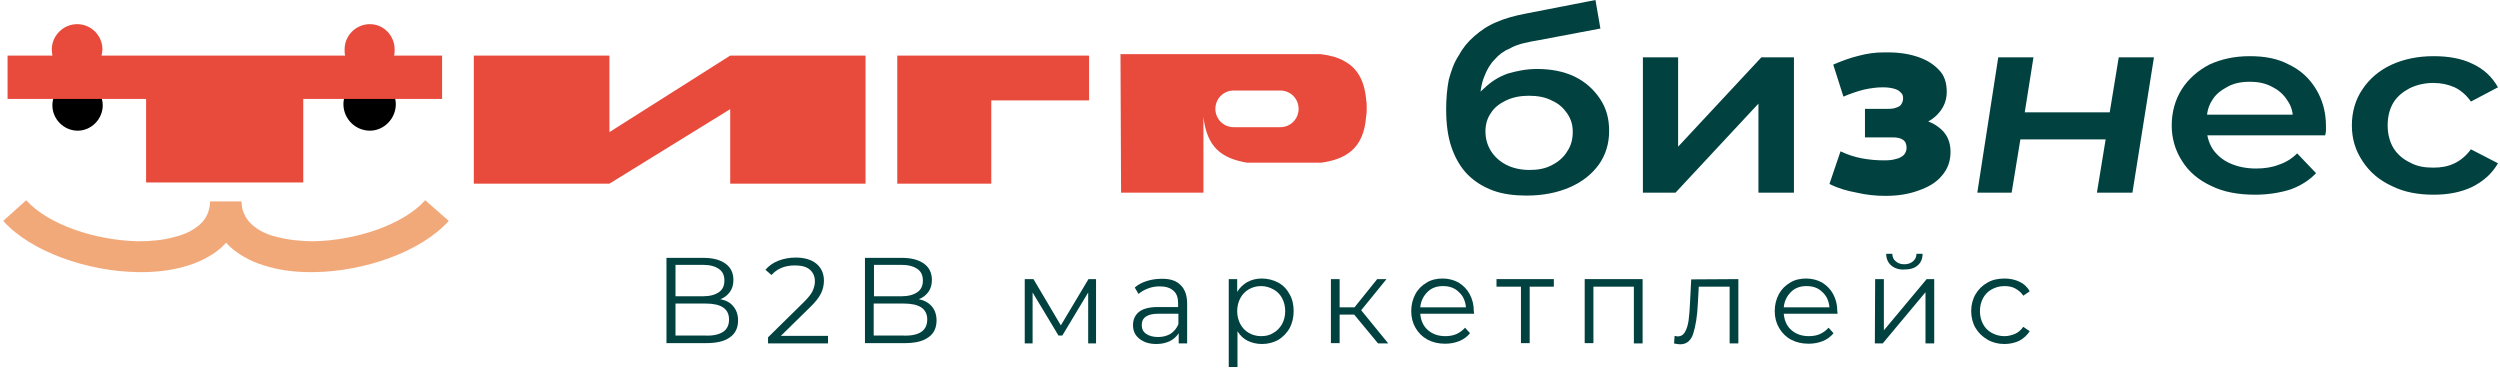 <?xml version="1.0" encoding="UTF-8"?> <svg xmlns="http://www.w3.org/2000/svg" width="859" height="131" viewBox="0 0 859 131" fill="none"><path fill-rule="evenodd" clip-rule="evenodd" d="M26.7 27.6C31.4 27.6 35.3 31.5 35.3 36.2C35.3 40.9 31.4 44.9 26.7 44.9C21.9 44.9 18 40.9 18 36.2C18 31.5 21.8 27.6 26.7 27.6ZM127.1 26.9C131.9 26.9 136 31 136 35.8C136 40.8 131.9 44.9 127.1 44.9C122.1 44.9 118 40.8 118 35.8C118 31 122.1 26.9 127.1 26.9Z" fill="black"></path><path d="M9 68.8C16.7 77.3 32.9 82.6 47.5 82.9C51.9 82.9 56.3 82.5 60 81.4C63.5 80.6 66.4 79.1 68.6 77.2C70.8 75.3 72.1 72.6 72.2 69.2H77.6H83C83 72.6 84.5 75.3 86.6 77.2C88.7 79.1 91.6 80.6 95.1 81.4C98.9 82.4 103.3 82.9 107.8 82.9C122.2 82.6 138.5 77.3 146.1 68.8L154.2 75.9C144.6 86.6 125 93.3 107.9 93.5C102.3 93.6 97 93 92.4 91.7C87.4 90.4 83 88.2 79.5 85.2C78.9 84.7 78.2 84 77.7 83.4C77.1 84 76.5 84.7 75.9 85.2C72.4 88.2 67.9 90.4 63 91.7C58.3 93 53 93.6 47.5 93.5C30.3 93.3 10.7 86.6 1.1 75.9L9 68.8Z" fill="#F2A97A"></path><path d="M524.5 67.2C520.3 67.2 516.4 66.7 513.1 65.5C509.6 64.2 506.9 62.5 504.4 60.1C502 57.7 500.1 54.5 498.8 50.8C497.5 47.1 496.9 42.7 496.9 37.6C496.9 33.9 497.2 30.5 497.8 27.4C498.6 24.4 499.6 21.5 501.2 19.1C502.6 16.5 504.3 14.4 506.6 12.4C508.8 10.5 511.2 8.8 514.2 7.6C517.1 6.3 520.5 5.4 524.1 4.7L548.2 0L549.9 9.8L528.2 13.9C526.9 14.1 525.4 14.4 523.7 14.8C522 15.2 520.2 15.8 518.5 16.8C516.7 17.5 515 18.8 513.6 20.4C512.1 21.9 510.9 23.9 510 26.3C509 28.7 508.5 31.8 508.5 35.3C508.5 36.5 508.5 37.3 508.7 37.8C508.8 38.4 508.8 39 508.9 39.6C509 40.2 509 41.1 509 42.2L504.6 37.9C505.9 35 507.6 32.3 510 30.3C512.3 28.1 514.9 26.4 518 25.3C521.1 24.4 524.4 23.7 528.1 23.7C532.9 23.7 537.2 24.5 541 26.3C544.7 28.1 547.6 30.7 549.8 34C552 37.3 552.9 40.9 552.9 45C552.9 49.4 551.7 53.2 549.4 56.5C547 59.8 543.8 62.4 539.5 64.3C535.2 66.2 530.2 67.2 524.5 67.2ZM525.6 58.4C528.5 58.4 531.1 57.9 533.3 56.7C535.6 55.5 537.3 54 538.5 52C539.8 50.1 540.4 47.9 540.4 45.3C540.4 42.9 539.8 40.9 538.5 39C537.2 37.1 535.6 35.6 533.3 34.6C531.1 33.4 528.4 32.9 525.3 32.9C522.5 32.9 519.8 33.4 517.5 34.5C515.2 35.6 513.4 37 512.3 38.8C511 40.6 510.4 42.8 510.4 45.1C510.4 47.6 511 49.8 512.3 51.9C513.6 53.9 515.3 55.5 517.7 56.7C519.9 57.8 522.6 58.4 525.6 58.4Z" fill="#014140"></path><path d="M564.5 66.2V19.7H576.6V50.4L605.2 19.7H616.4V66.2H604.2V35.6L575.7 66.2H564.5Z" fill="#014140"></path><path d="M647.9 67.3C652.1 67.3 655.8 66.7 659.1 65.5C662.6 64.3 665.3 62.7 667.2 60.4C669.2 58.1 670.2 55.5 670.2 52.1C670.2 48.5 668.8 45.7 666.1 43.7C663.5 41.6 659.7 40.6 655 40.6L654.8 43.7C657.4 43.7 659.8 43.2 662 42C664.1 41 665.9 39.4 667.1 37.6C668.3 35.8 668.9 33.8 668.9 31.5C668.9 28.5 668.1 25.8 666.1 23.9C664.1 21.8 661.5 20.3 658.2 19.3C654.9 18.3 651.3 17.9 647.2 18C644.4 18 641.4 18.4 638.5 19.2C635.6 19.9 632.7 21 629.9 22.2L633.4 33.2C635.7 32.2 638.1 31.4 640.4 30.8C642.7 30.3 644.9 30 646.9 30C648.6 30 649.8 30.2 650.9 30.5C652 30.8 652.7 31.3 653.2 31.9C653.7 32.3 653.9 32.9 653.9 33.8C653.9 34.5 653.7 35.2 653.3 35.8C653 36.3 652.5 36.7 651.5 37C650.8 37.3 649.8 37.4 648.7 37.4H640.8V47.2H650C651.8 47.2 653 47.4 653.8 48C654.7 48.5 655.1 49.6 655.1 50.8C655.1 51.6 654.8 52.5 654.2 53.2C653.6 53.8 652.6 54.4 651.5 54.6C650.3 55 649 55.1 647.4 55.1C644.9 55.1 642.3 54.9 639.7 54.4C637.1 53.9 634.7 53.1 632.4 52L628.6 63.2C631.5 64.7 634.7 65.6 638 66.2C641.4 67 644.6 67.3 647.9 67.3Z" fill="#014140"></path><path d="M679.4 66.2L686.6 19.7H698.7L695.7 38.6H724.9L728 19.7H740.1L732.7 66.2H720.5L723.5 47.9H694.2L691.2 66.2H679.4Z" fill="#014140"></path><path d="M774.901 66.9C769.101 66.9 764.101 66 759.801 63.9C755.501 61.9 752.101 59.1 749.801 55.4C747.401 51.7 746.201 47.6 746.201 43.1C746.201 38.5 747.401 34.2 749.701 30.6C752.001 27 755.301 24.2 759.101 22.2C763.201 20.3 767.801 19.3 773.001 19.3C778.201 19.3 782.601 20.1 786.501 22.2C790.501 24.1 793.501 26.9 795.701 30.5C798.001 34.2 799.201 38.5 799.201 43.3C799.201 43.8 799.201 44.3 799.201 44.9C799.101 45.5 799.101 46.1 798.901 46.5H755.901V39.4H792.601L787.801 41.6C788.001 38.9 787.401 36.6 786.001 34.6C784.701 32.5 783.001 31 780.801 29.9C778.501 28.6 776.001 28.1 773.001 28.1C770.001 28.1 767.501 28.6 765.201 29.9C763.001 31.1 761.201 32.5 760.001 34.6C758.601 36.8 758.201 39.2 758.201 41.8V43.6C758.201 46.4 758.801 48.8 760.201 51.1C761.701 53.3 763.701 55 766.201 56.1C768.801 57.3 771.901 57.9 775.201 57.9C778.101 57.9 780.701 57.5 783.001 56.6C785.401 55.8 787.501 54.5 789.301 52.7L795.801 59.5C793.501 61.9 790.601 63.8 787.001 65.1C783.501 66.2 779.401 66.9 774.901 66.9Z" fill="#014140"></path><path d="M836.2 66.9C830.8 66.9 826 66 821.8 63.9C817.5 61.9 814.2 59.1 811.8 55.4C809.3 51.7 808.1 47.6 808.1 43.1C808.1 38.5 809.3 34.2 811.8 30.6C814.2 27 817.5 24.2 821.8 22.2C826 20.3 830.8 19.3 836.2 19.3C841.3 19.3 845.8 20.1 849.5 21.9C853.4 23.7 856.3 26.4 858.3 30L849 34.9C847.5 32.7 845.5 31 843.4 30C841.1 29 838.8 28.5 836.1 28.5C833.2 28.5 830.5 29.1 828 30.3C825.7 31.5 823.8 33 822.4 35.2C821.1 37.4 820.4 39.9 820.4 43.1C820.4 46.1 821.1 48.7 822.4 50.9C823.8 53.1 825.7 54.7 828 55.8C830.5 57.2 833.1 57.6 836.1 57.6C838.8 57.6 841.1 57.2 843.4 56.1C845.5 55.1 847.5 53.4 849 51.3L858.3 56.1C856.3 59.6 853.4 62.2 849.5 64.2C845.7 66 841.4 66.9 836.2 66.9Z" fill="#014140"></path><path fill-rule="evenodd" clip-rule="evenodd" d="M385 18.6C388.9 18.6 392.9 18.6 396.8 18.6H453.2H453.5H453.7C455 18.8 456.2 18.9 457.4 19.3H457.5L457.9 19.4C457.9 19.4 458 19.4 458.1 19.4C459.6 19.9 460.7 20.3 461.9 21C466 23.2 468.7 27.1 469.4 34C469.4 34.1 469.4 34.3 469.4 34.4C469.6 35.1 469.6 36.1 469.6 36.9C469.6 37.9 469.6 39 469.4 40C468.6 51.1 462.4 54.7 454 55.9H428.5C419.5 54.4 414.7 50.4 413.5 40.2V66.2H385.2L385 18.6ZM151.9 34H104.2V62.7H50.2V34H2.6V19.1H18C17.9 18.5 17.8 17.6 17.8 17C17.8 12.2 21.8 8.3 26.5 8.3C31.3 8.3 35.2 12.2 35.2 17C35.2 17.6 35 18.5 34.9 19.1H118.6C118.4 18.5 118.4 17.6 118.4 17C118.4 12.2 122.3 8.3 127.1 8.3C131.8 8.3 135.6 12.2 135.6 17C135.6 17.6 135.6 18.5 135.4 19.1H151.9V34ZM374.2 19.1V34.5H340.6V63.1H308.3V19.1H374.2ZM250.9 37.5L209.4 63.1H162.8V19.1H209.4V45.4L250.9 19.1H297.4V63.1H250.9V37.5ZM423.9 31.1H439.9C443.4 31.1 446.2 33.9 446.2 37.4C446.2 40.9 443.4 43.7 439.9 43.7H423.9C420.4 43.7 417.6 40.9 417.6 37.4C417.6 33.9 420.4 31.1 423.9 31.1Z" fill="#E84A3C"></path><path d="M252 105.3C253 106.5 253.6 108.1 253.6 110.1C253.6 112.6 252.7 114.6 250.8 115.9C248.9 117.3 246.2 117.9 242.5 117.9H229V88.6H241.7C245 88.6 247.5 89.3 249.3 90.6C251.1 91.9 252 93.8 252 96.2C252 97.8 251.6 99.2 250.8 100.3C250 101.4 248.9 102.3 247.5 102.8C249.5 103.2 251 104 252 105.3ZM232.1 91.1V101.8H241.5C243.9 101.8 245.7 101.3 247 100.4C248.3 99.5 248.9 98.2 248.9 96.4C248.9 94.6 248.3 93.3 247 92.4C245.7 91.5 243.9 91 241.5 91H232.1V91.1ZM248.5 114C249.8 113.1 250.5 111.7 250.5 109.8C250.5 106.1 247.8 104.3 242.5 104.3H232.1V115.3H242.5C245.2 115.4 247.1 114.9 248.5 114Z" fill="#014140"></path><path d="M284.5 115.3V118H263.9V115.9L276.1 103.9C277.6 102.4 278.7 101.1 279.2 100C279.7 98.9 280 97.8 280 96.7C280 95 279.4 93.6 278.2 92.6C277 91.6 275.3 91.2 273.1 91.2C269.7 91.2 267 92.3 265.1 94.5L263 92.7C264.1 91.4 265.6 90.3 267.4 89.6C269.2 88.9 271.2 88.5 273.4 88.5C276.4 88.5 278.8 89.2 280.5 90.6C282.2 92 283.1 94 283.1 96.4C283.1 97.9 282.8 99.4 282.1 100.8C281.4 102.2 280.2 103.8 278.3 105.6L268.3 115.4H284.5V115.3Z" fill="#014140"></path><path d="M320.199 105.3C321.199 106.5 321.799 108.1 321.799 110.1C321.799 112.6 320.899 114.6 318.999 115.9C317.099 117.3 314.399 117.9 310.699 117.9H297.199V88.6H309.899C313.199 88.6 315.699 89.3 317.499 90.6C319.299 91.9 320.199 93.8 320.199 96.2C320.199 97.8 319.799 99.2 318.999 100.3C318.199 101.4 317.099 102.3 315.699 102.8C317.599 103.2 319.099 104 320.199 105.3ZM300.299 91.1V101.8H309.699C312.099 101.8 313.899 101.3 315.199 100.4C316.499 99.5 317.099 98.2 317.099 96.4C317.099 94.6 316.499 93.3 315.199 92.4C313.899 91.5 312.099 91 309.699 91H300.299V91.1ZM316.599 114C317.899 113.1 318.599 111.7 318.599 109.8C318.599 106.1 315.899 104.3 310.599 104.3H300.199V115.3H310.599C313.299 115.4 315.299 114.9 316.599 114Z" fill="#014140"></path><path d="M376.6 95.9V118H373.9V100.5L365 115.3H363.7L354.8 100.5V118H352.1V95.9H355.1L364.5 111.8L374 95.9H376.6Z" fill="#014140"></path><path d="M405.601 97.9C407.101 99.3 407.901 101.5 407.901 104.3V118H405.001V114.5C404.301 115.6 403.301 116.5 402.001 117.2C400.701 117.8 399.201 118.2 397.401 118.2C394.901 118.2 393.001 117.6 391.501 116.4C390.001 115.2 389.301 113.7 389.301 111.7C389.301 109.8 390.001 108.3 391.301 107.2C392.701 106.1 394.801 105.5 397.801 105.5H404.801V104.2C404.801 102.3 404.301 100.8 403.201 99.9C402.101 98.9 400.601 98.4 398.501 98.4C397.101 98.4 395.801 98.6 394.501 99.1C393.201 99.6 392.101 100.2 391.201 101L389.901 98.8C391.001 97.8 392.401 97.1 393.901 96.6C395.501 96.1 397.101 95.8 398.901 95.8C401.901 95.7 404.101 96.4 405.601 97.9ZM402.201 114.7C403.401 113.9 404.301 112.8 404.901 111.4V107.8H398.001C394.201 107.8 392.301 109.1 392.301 111.7C392.301 113 392.801 114 393.801 114.7C394.801 115.4 396.201 115.8 397.901 115.8C399.601 115.8 401.001 115.4 402.201 114.7Z" fill="#014140"></path><path d="M439.199 97.1C440.899 98 442.199 99.4 443.099 101.1C444.099 102.8 444.499 104.8 444.499 106.9C444.499 109.1 443.999 111.1 443.099 112.8C442.099 114.5 440.799 115.8 439.199 116.8C437.499 117.7 435.699 118.2 433.599 118.2C431.799 118.2 430.199 117.8 428.699 117.1C427.299 116.4 426.099 115.3 425.199 113.8V126.1H422.199V95.9H425.099V100.3C425.999 98.8 427.199 97.7 428.599 96.9C430.099 96.1 431.699 95.7 433.599 95.7C435.599 95.7 437.499 96.2 439.199 97.1ZM437.499 114.4C438.799 113.7 439.699 112.7 440.499 111.4C441.199 110.1 441.599 108.6 441.599 106.9C441.599 105.2 441.199 103.7 440.499 102.4C439.799 101.1 438.799 100.1 437.499 99.4C436.199 98.7 434.799 98.3 433.299 98.3C431.699 98.3 430.299 98.7 429.099 99.4C427.899 100.1 426.899 101.1 426.199 102.4C425.499 103.7 425.099 105.2 425.099 106.9C425.099 108.6 425.499 110.1 426.199 111.4C426.899 112.7 427.899 113.7 429.099 114.4C430.299 115.1 431.799 115.5 433.299 115.5C434.899 115.5 436.299 115.2 437.499 114.4Z" fill="#014140"></path><path d="M465.301 108.1H460.301V117.9H457.301V95.9H460.301V105.6H465.401L473.201 95.9H476.401L467.701 106.6L477.001 118H473.501L465.301 108.1Z" fill="#014140"></path><path d="M506.5 107.8H488C488.2 110.1 489 112 490.6 113.4C492.2 114.8 494.2 115.5 496.6 115.5C498 115.5 499.2 115.3 500.4 114.8C501.5 114.3 502.5 113.6 503.4 112.6L505.1 114.5C504.1 115.7 502.9 116.6 501.4 117.2C499.9 117.8 498.3 118.1 496.5 118.1C494.2 118.1 492.2 117.6 490.5 116.7C488.7 115.7 487.4 114.4 486.4 112.7C485.4 111 484.9 109.1 484.9 106.9C484.9 104.7 485.4 102.8 486.3 101.1C487.2 99.4 488.5 98.1 490.2 97.1C491.8 96.1 493.7 95.7 495.7 95.7C497.7 95.7 499.6 96.2 501.2 97.1C502.8 98.1 504.1 99.4 505 101.1C505.9 102.8 506.4 104.7 506.4 106.9L506.5 107.8ZM490.5 100.3C489.1 101.7 488.2 103.4 488 105.6H503.7C503.5 103.4 502.7 101.6 501.2 100.3C499.8 98.9 498 98.3 495.8 98.3C493.7 98.3 491.9 98.9 490.5 100.3Z" fill="#014140"></path><path d="M533.999 98.5H525.599V117.9H522.599V98.5H514.199V95.9H533.899V98.5H533.999Z" fill="#014140"></path><path d="M564.4 95.9V118H561.4V98.5H547.5V117.9H544.5V95.9H564.4Z" fill="#014140"></path><path d="M597.299 95.9V118H594.299V98.5H583.699L583.399 104C583.199 108.6 582.599 112.1 581.799 114.6C580.999 117.1 579.499 118.3 577.299 118.3C576.699 118.3 575.999 118.2 575.199 118L575.399 115.4C575.899 115.5 576.299 115.6 576.399 115.6C577.499 115.6 578.399 115.1 578.999 114C579.599 112.9 579.999 111.6 580.199 110.1C580.399 108.5 580.599 106.5 580.699 103.9L581.099 96L597.299 95.9Z" fill="#014140"></path><path d="M631.401 107.8H612.901C613.101 110.1 613.901 112 615.501 113.4C617.101 114.8 619.101 115.5 621.501 115.5C622.901 115.5 624.101 115.3 625.301 114.8C626.401 114.3 627.401 113.6 628.301 112.6L630.001 114.5C629.001 115.7 627.801 116.6 626.301 117.2C624.801 117.8 623.201 118.1 621.401 118.1C619.101 118.1 617.101 117.6 615.401 116.7C613.701 115.8 612.301 114.4 611.301 112.7C610.301 111 609.801 109.1 609.801 106.9C609.801 104.7 610.301 102.8 611.201 101.1C612.101 99.4 613.401 98.1 615.101 97.1C616.701 96.1 618.601 95.7 620.601 95.7C622.601 95.7 624.501 96.2 626.101 97.1C627.701 98.1 629.001 99.4 629.901 101.1C630.801 102.8 631.301 104.7 631.301 106.9L631.401 107.8ZM615.401 100.3C614.001 101.7 613.101 103.4 612.901 105.6H628.601C628.401 103.4 627.601 101.6 626.101 100.3C624.701 98.9 622.901 98.3 620.701 98.3C618.601 98.3 616.801 98.9 615.401 100.3Z" fill="#014140"></path><path d="M644.299 95.9H647.299V113.5L661.999 95.9H664.599V118H661.599V100.4L646.899 118H644.199L644.299 95.9ZM649.799 91.2C648.699 90.2 648.099 88.9 648.099 87.2H650.199C650.199 88.3 650.599 89.2 651.399 89.8C652.199 90.5 653.099 90.8 654.299 90.8C655.499 90.8 656.499 90.5 657.299 89.8C658.099 89.1 658.499 88.3 658.499 87.2H660.599C660.599 88.9 659.999 90.3 658.899 91.2C657.799 92.2 656.199 92.6 654.299 92.6C652.499 92.7 650.999 92.2 649.799 91.2Z" fill="#014140"></path><path d="M682.901 116.7C681.201 115.7 679.801 114.4 678.801 112.7C677.801 111 677.301 109 677.301 106.9C677.301 104.8 677.801 102.8 678.801 101.1C679.801 99.4 681.101 98.1 682.901 97.1C684.601 96.1 686.601 95.7 688.801 95.7C690.701 95.7 692.401 96.1 693.901 96.8C695.401 97.5 696.601 98.6 697.401 100.1L695.201 101.6C694.501 100.5 693.501 99.7 692.401 99.1C691.301 98.5 690.101 98.3 688.701 98.3C687.101 98.3 685.701 98.7 684.401 99.4C683.101 100.1 682.101 101.1 681.401 102.4C680.701 103.7 680.301 105.2 680.301 106.9C680.301 108.6 680.701 110.1 681.401 111.4C682.101 112.7 683.101 113.7 684.401 114.4C685.701 115.1 687.101 115.5 688.701 115.5C690.001 115.5 691.201 115.2 692.401 114.7C693.501 114.2 694.401 113.4 695.201 112.3L697.401 113.8C696.501 115.2 695.301 116.3 693.801 117.1C692.301 117.8 690.601 118.2 688.701 118.2C686.601 118.2 684.601 117.7 682.901 116.7Z" fill="#014140"></path></svg> 